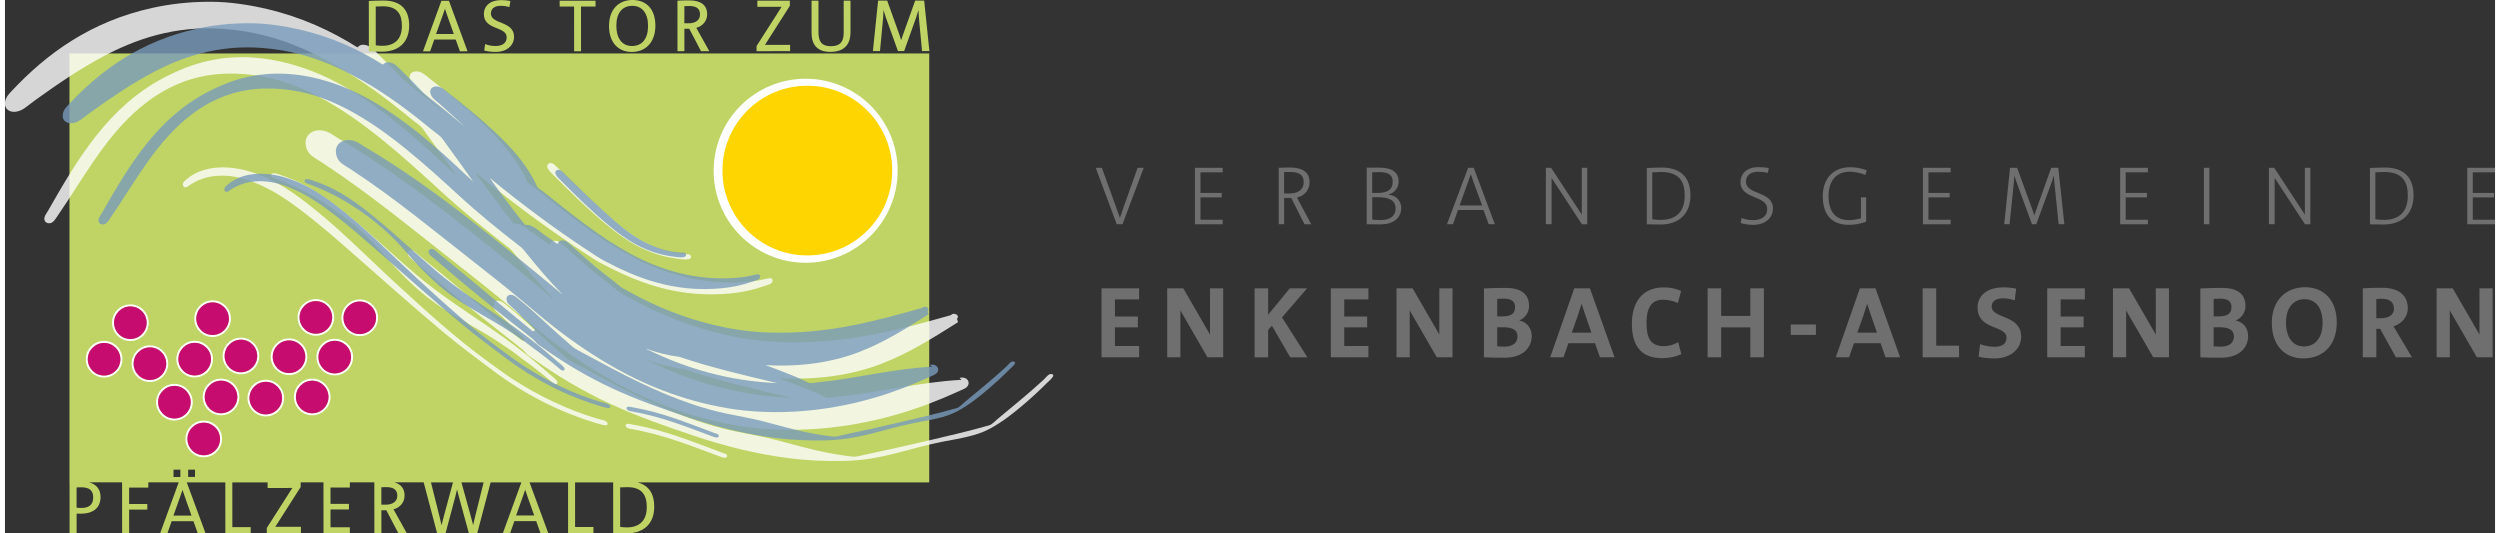 <?xml version="1.0" encoding="utf-8" standalone="no"?><!-- Generator: Adobe Illustrator 23.0.2, SVG Export Plug-In . SVG Version: 6.00 Build 0)  --><svg xmlns="http://www.w3.org/2000/svg" xmlns:xlink="http://www.w3.org/1999/xlink" height="32" style="enable-background:new 0 0 926.87 198.52;" version="1.1" viewBox="0 0 926.87 198.52" width="150" x="0px" xml:space="preserve" y="0px">
<rect x="0" y="0" width="926.87" height="198.52" fill="#333333" stroke="none"/>
<style type="text/css">
	.st0{fill:#706F6F;}
	.st1{fill:#BFD464;}
	.st2{fill:#FFFFFF;}
	.st3{fill:#FFD500;}
	.st4{fill:#C70C6F;enable-background:new    ;}
	.st5{opacity:0.8;}
	.st6{fill-rule:evenodd;clip-rule:evenodd;fill:#FFFFFF;}
	.st7{fill-rule:evenodd;clip-rule:evenodd;fill:#789BBB;}
</style>
<g id="Ebene_1">
	<g>
		<path class="st0" d="M415.99,83.46h-2.16L406,62.46h2.3l5.2,14.39l1.49,4.22h0.03l1.49-4.32l5.1-14.29h2.26L415.99,83.46z"/>
		<path class="st0" d="M442.94,83.46V62.46h10.33v1.69H445v7.67h7.9v1.66H445v8.31h8.27v1.69H442.94z"/>
		<path class="st0" d="M483.71,83.46l-4.93-9.79h-2.63v9.79h-2.03V62.46c1.32-0.1,2.47-0.1,4.36-0.1c4.73,0,7.13,1.92,7.13,5.47    c0,2.7-1.76,5.03-4.69,5.71l5.3,9.93H483.71z M478.3,64.01c-0.84,0-1.52,0.03-2.16,0.03v7.97h2.09c3.24,0,5.2-1.55,5.2-4.19    C483.44,65.02,481.65,64.01,478.3,64.01z"/>
		<path class="st0" d="M511.8,83.53c-1.18,0-2.74-0.07-4.93-0.07V62.42c1.22-0.03,2.84-0.03,4.53-0.03c5.3,0,7.36,1.99,7.36,5.23    c0,1.89-1.05,3.95-3.75,4.8v0.07c3.14,0.2,4.73,2.67,4.73,4.9C519.73,79.51,518.55,83.53,511.8,83.53z M511.59,64.05    c-0.81,0-1.96,0.03-2.67,0.07v7.7h2.06c3.92,0,5.57-1.49,5.57-4.12C516.56,65.63,515.61,64.05,511.59,64.05z M510.92,73.4h-1.99    v8.27c0.51,0.17,1.69,0.24,3.17,0.24c3.88,0,5.54-1.92,5.54-4.22C517.64,74.52,515.21,73.4,510.92,73.4z"/>
		<path class="st0" d="M552.28,83.46l-1.93-5.3h-9.49l-1.86,5.3h-2.26l7.9-21.01h2.06l7.87,21.01H552.28z M546.54,67.49l-0.91-2.7    l-0.94,2.7l-3.24,8.98h8.38L546.54,67.49z"/>
		<path class="st0" d="M586.97,83.46l-11.28-17.22v17.22h-2.13V62.46h1.96l11.41,17.43V62.46h2.03v21.01H586.97z"/>
		<path class="st0" d="M616.24,83.57c-2.06,0-3.41-0.03-5.1-0.07V62.53c1.62-0.07,3.95-0.17,5.5-0.17c7.36,0,10.74,3.92,10.74,10.37    C627.39,79.85,622.83,83.57,616.24,83.57z M616.38,64.01c-0.81,0-2.33,0.1-3.21,0.14v17.46c0.91,0.17,2.26,0.24,3.17,0.24    c5.5,0,8.91-2.84,8.91-8.98C625.26,67.69,623.37,64.01,616.38,64.01z"/>
		<path class="st0" d="M650.72,83.7c-1.76,0-3.38-0.31-4.66-0.68l0.37-1.89c1.35,0.61,2.84,0.81,4.32,0.81c2.74,0,5.2-1.15,5.2-4.12    c0-5.27-9.93-3.45-9.93-10c0-3.21,2.36-5.61,6.69-5.61c1.45,0,2.74,0.14,3.85,0.34l-0.37,1.79c-0.91-0.24-2.26-0.41-3.44-0.41    c-3.14,0-4.69,1.38-4.69,3.68c0,5.13,10.03,3.34,10.03,10C658.09,81.17,655.15,83.7,650.72,83.7z"/>
		<path class="st0" d="M692.77,82.55c-2.2,0.78-4.49,1.15-6.38,1.15c-6.82,0-9.76-4.25-9.76-10.71c0-6.04,3.48-10.74,10.2-10.74    c2.23,0,3.95,0.34,6.18,1.15l-0.54,1.69c-1.72-0.64-3.88-1.18-5.81-1.18c-4.56,0-7.87,2.87-7.87,9.12c0,5.67,2.53,8.91,7.67,8.91    c1.45,0,2.97-0.3,4.39-0.71v-7.77h1.93V82.55z"/>
		<path class="st0" d="M713.91,83.46V62.46h10.33v1.69h-8.27v7.67h7.9v1.66h-7.9v8.31h8.27v1.69H713.91z"/>
		<path class="st0" d="M764.43,83.46l-1.62-15.84l-0.13-2.23h-0.03l-0.74,2.26l-5.81,15.81h-1.59l-5.81-15.81l-0.74-2.26h-0.03    l-0.14,2.26l-1.62,15.81h-1.99l2.16-21.01h2.63l5.77,15.81l0.61,1.82h0.07l0.61-1.82l5.64-15.81h2.63l2.26,21.01H764.43z"/>
		<path class="st0" d="M787.33,83.46V62.46h10.33v1.69h-8.27v7.67h7.9v1.66h-7.9v8.31h8.27v1.69H787.33z"/>
		<path class="st0" d="M818.5,83.46V62.46h2.03v21.01H818.5z"/>
		<path class="st0" d="M856.12,83.46l-11.28-17.22v17.22h-2.13V62.46h1.96l11.42,17.43V62.46h2.03v21.01H856.12z"/>
		<path class="st0" d="M885.4,83.57c-2.06,0-3.41-0.03-5.1-0.07V62.53c1.62-0.07,3.95-0.17,5.5-0.17c7.36,0,10.74,3.92,10.74,10.37    C896.54,79.85,891.98,83.57,885.4,83.57z M885.53,64.01c-0.81,0-2.33,0.1-3.21,0.14v17.46c0.91,0.17,2.26,0.24,3.17,0.24    c5.5,0,8.91-2.84,8.91-8.98C894.41,67.69,892.52,64.01,885.53,64.01z"/>
		<path class="st0" d="M916.53,83.46V62.46h10.33v1.69h-8.27v7.67h7.9v1.66h-7.9v8.31h8.27v1.69H916.53z"/>
		<path class="st0" d="M408.17,132.99v-25.67h13.99v4.13h-9v6.36h8.54v4.04h-8.54v6.93h9v4.21H408.17z"/>
		<path class="st0" d="M447.6,132.99l-10.07-17.42v17.42h-4.91v-25.67h5.98l9.95,17.21v-17.21h4.91v25.67H447.6z"/>
		<path class="st0" d="M478.4,132.99l-6.81-11.76l-1.4,1.57v10.2h-5.04v-25.67h5.04v9.82l8.05-9.82h6.44l-9.33,10.81l9.45,14.86    H478.4z"/>
		<path class="st0" d="M493.52,132.99v-25.67h13.99v4.13h-9v6.36h8.54v4.04h-8.54v6.93h9v4.21H493.52z"/>
		<path class="st0" d="M532.96,132.99l-10.07-17.42v17.42h-4.91v-25.67h5.98l9.95,17.21v-17.21h4.91v25.67H532.96z"/>
		<path class="st0" d="M558.02,133.16c-1.57,0-5.2-0.04-7.51-0.16v-25.63c2.19-0.12,5.12-0.21,8.09-0.21c5.7,0,8.71,2.27,8.71,6.73    c0,2.47-1.49,4.46-3.55,5.36v0.08c3.01,0.62,4.54,3.14,4.54,5.74C568.3,128.78,565.74,133.16,558.02,133.16z M557.94,111.16    c-1.03,0-1.61,0.04-2.48,0.08v6.52h2.02c3.38,0,4.62-1.2,4.62-3.51C562.1,112.4,560.99,111.16,557.94,111.16z M557.61,121.81    h-2.15v7.1c0.62,0.04,1.57,0.12,2.68,0.12c3.26,0,4.87-1.53,4.87-3.88C563.01,122.68,560.87,121.81,557.61,121.81z"/>
		<path class="st0" d="M593.68,132.99l-1.82-5.24h-9.91l-1.82,5.24h-4.95l8.96-25.67h5.82l9.16,25.67H593.68z M588.2,117.1    l-1.32-3.96h-0.04l-1.32,4.13l-2.31,6.56h7.31L588.2,117.1z"/>
		<path class="st0" d="M616.85,133.32c-8.21,0-11.27-5.04-11.27-12.84c0-7.64,3.63-13.5,11.85-13.5c2.27,0,4.5,0.41,6.48,1.32    l-1.2,4.46c-1.82-0.78-3.72-1.2-5.53-1.2c-4.71,0-6.15,3.63-6.15,8.59c0,5.57,1.4,8.71,6.56,8.71c1.53,0,3.34-0.41,5.24-1.49    l1.16,4.46C621.84,132.83,619.45,133.32,616.85,133.32z"/>
		<path class="st0" d="M649.67,132.99v-11.14h-10.86v11.14h-5.04v-25.67h5.04v10.28h10.86v-10.28h5.04v25.67H649.67z"/>
		<path class="st0" d="M664.71,124.66v-3.88h9.37v3.88H664.71z"/>
		<path class="st0" d="M699.98,132.99l-1.82-5.24h-9.91l-1.82,5.24h-4.95l8.96-25.67h5.82l9.16,25.67H699.98z M694.49,117.1    l-1.32-3.96h-0.04l-1.32,4.13l-2.31,6.56h7.31L694.49,117.1z"/>
		<path class="st0" d="M713.82,132.99v-25.67h5.04v21.34h8.5v4.33H713.82z"/>
		<path class="st0" d="M740.7,133.41c-2.43,0-4.38-0.21-6.07-0.66l0.58-4.66c1.61,0.62,3.47,0.99,5.53,0.99    c2.31,0,4.29-0.95,4.29-3.34c0-4.87-10.77-2.64-10.77-11.35c0-4.29,3.47-7.43,9.66-7.43c1.41,0,3.26,0.17,4.71,0.49l-0.54,4.33    c-1.4-0.45-2.85-0.74-4.38-0.74c-2.89,0-4.21,1.28-4.21,3.1c0,4.58,10.98,2.89,10.98,11.23    C750.48,129.9,746.48,133.41,740.7,133.41z"/>
		<path class="st0" d="M760.19,132.99v-25.67h13.99v4.13h-9v6.36h8.55v4.04h-8.55v6.93h9v4.21H760.19z"/>
		<path class="st0" d="M799.63,132.99l-10.07-17.42v17.42h-4.91v-25.67h5.99l9.95,17.21v-17.21h4.91v25.67H799.63z"/>
		<path class="st0" d="M824.69,133.16c-1.57,0-5.2-0.04-7.51-0.16v-25.63c2.19-0.12,5.12-0.21,8.09-0.21c5.69,0,8.71,2.27,8.71,6.73    c0,2.47-1.49,4.46-3.55,5.36v0.08c3.01,0.62,4.54,3.14,4.54,5.74C834.97,128.78,832.41,133.16,824.69,133.16z M824.61,111.16    c-1.03,0-1.61,0.04-2.48,0.08v6.52h2.02c3.38,0,4.62-1.2,4.62-3.51C828.78,112.4,827.66,111.16,824.61,111.16z M824.28,121.81    h-2.15v7.1c0.62,0.04,1.57,0.12,2.68,0.12c3.26,0,4.87-1.53,4.87-3.88C829.68,122.68,827.54,121.81,824.28,121.81z"/>
		<path class="st0" d="M855.58,133.41c-7.06,0-11.8-4.87-11.8-13.25c0-8.54,5.45-13.25,12.34-13.25c7.22,0,11.84,5.03,11.84,13.08    C867.96,128.74,862.63,133.41,855.58,133.41z M855.95,111.37c-4.04,0-6.89,3.1-6.89,8.63c0,5.57,2.48,8.96,6.73,8.96    c3.92,0,6.89-3.01,6.89-8.79C862.68,114.75,860.24,111.37,855.95,111.37z"/>
		<path class="st0" d="M889.98,132.99l-5.9-10.61h-1.4v10.61h-5.04v-25.67c2.02-0.12,4.5-0.21,7.1-0.21c6.03,0,9.66,2.56,9.66,7.72    c0,3.05-2.23,5.69-5.32,6.64l6.85,11.52H889.98z M884.49,111.2c-0.62,0-1.32,0.04-1.82,0.12v7.14h1.53c3.43,0,5.04-1.49,5.04-3.55    C889.23,112.44,887.71,111.2,884.49,111.2z"/>
		<path class="st0" d="M920.11,132.99l-10.07-17.42v17.42h-4.91v-25.67h5.99l9.95,17.21v-17.21h4.91v25.67H920.11z"/>
	</g>
	<g id="Ebene_3">
		<path class="st1" d="M28.38,191.2c3.97,0,7.2-1.79,7.2-6.22c0-2.95-1.66-4.76-4.26-5.44H43.6l0.01,18.94h2.62l-0.01-8.8l6.77,0    l0-2.09l-6.77,0l0-6.09l7.14,0l0-1.96h11.31l-6.9,18.93h2.71l1.56-4.46l8.12,0l1.6,4.46l2.89,0l-6.98-18.92h14.35l0.01,18.92    l9.44,0v-2.25l-6.83,0l-0.01-16.67h13.13v2.09l9.2-0.01l-9.5,14.89v1.94l12.71-0.01l0-2.37l-9.54,0l9.44-14.8l0-1.74h8.49    l0.01,18.9l9.81,0v-2.18l-7.2,0l0-6.62l6.86,0v-2.09l-6.86,0l0-6.09l7.2,0l0-1.92h9.11l0.01,18.9l2.62,0l-0.01-8.52h1.85    l4.46,8.52h3.14l-4.93-8.86c2.53-0.65,4.12-2.71,4.12-5.11c0-2.58-1.31-4.24-3.78-4.93h10.89l4.99,18.89l3.17,0l3.56-13.38    l0.68-2.8h0.03l0.71,2.77l3.67,13.41h3.14l4.97-18.88h11.44l-6.88,18.88l2.71,0l1.57-4.46l8.12,0l1.6,4.46l2.89,0l-6.96-18.87    h14.33l0.01,18.86l9.44,0v-2.25l-6.83,0l-0.01-16.62h14.18l0.01,18.86c1.38,0.06,3.04,0.12,5.04,0.12    c6.06,0,10.24-3.39,10.24-9.91c0-4.75-1.96-7.98-6.24-9.07h108.6V19.89H24.01v159.66h0.03l0.01,18.95h2.62l0-7.32    C27.15,191.2,27.7,191.2,28.38,191.2z M66.98,185l2.46,6.92l-6.73,0l2.46-6.89l0.92-2.68L66.98,185z M146.04,184.5    c0,2.06-1.57,3.35-4.34,3.36h-1.6v-6.49c0.49-0.03,1.07-0.06,1.72-0.06C144.59,181.31,146.04,182.23,146.04,184.5z M194.54,184.94    l2.46,6.92l-6.74,0l2.46-6.89l0.92-2.68L194.54,184.94z M238.9,188.77c0,5.17-2.92,7.54-7.38,7.54c-0.77,0-1.82-0.06-2.52-0.19    l-0.01-14.7c0.71-0.03,1.88-0.09,2.65-0.09C237.2,181.33,238.9,184.31,238.9,188.77z M178.17,179.55l-3.25,13.07l-0.64,2.8h-0.03    l-0.77-2.95l-3.57-12.91H178.17z M166.76,179.55l-3.47,12.89l-0.77,3.01h-0.03l-0.68-2.95l-3.24-12.95H166.76z M70.74,177.53    l-2.55,0v-2.71l2.55,0V177.53z M62.74,174.83l2.55,0v2.71l-2.55,0V174.83z M26.66,188.96l0-7.54c0.52-0.03,1.11-0.03,1.82-0.03    c2.64,0,4.37,0.98,4.37,3.72c0,2.71-1.51,3.97-4.46,3.97C27.67,189.08,27.12,189.05,26.66,188.96z"/>
		<g>
			<path class="st2" d="M298.03,97.81c-18.91,0-34.24-15.34-34.24-34.25c0-18.91,15.33-34.25,34.24-34.25     c18.92,0,34.25,15.33,34.25,34.25C332.28,82.47,316.95,97.81,298.03,97.81z"/>
			<path class="st3" d="M298.66,95.08c-17.45,0-31.59-14.15-31.59-31.59c0-17.45,14.14-31.59,31.59-31.59     c17.46,0,31.59,14.15,31.59,31.59C330.25,80.93,316.12,95.08,298.66,95.08z"/>
		</g>
		<g>
			<g>
				<path class="st2" d="M132.07,111.47c-3.76,0-6.82,3.06-6.82,6.82c0,3.76,3.06,6.82,6.82,6.82c3.76,0,6.82-3.06,6.82-6.82      C138.89,114.53,135.83,111.47,132.07,111.47z M132.07,112.22c3.35,0,6.07,2.72,6.07,6.07c0,3.35-2.72,6.07-6.07,6.07      c-3.35,0-6.07-2.72-6.07-6.07C125.99,114.95,128.72,112.22,132.07,112.22z"/>
			</g>
			<g>
				<path class="st2" d="M122.76,126.1c-3.76,0-6.82,3.06-6.82,6.82c0,3.76,3.06,6.82,6.82,6.82c3.76,0,6.82-3.06,6.82-6.82      C129.58,129.16,126.52,126.1,122.76,126.1z M122.76,126.85c3.35,0,6.07,2.72,6.07,6.07c0,3.34-2.72,6.07-6.07,6.07      c-3.35,0-6.07-2.72-6.07-6.07C116.69,129.58,119.41,126.85,122.76,126.85z"/>
			</g>
			<g>
				<path class="st2" d="M115.73,111.33c-3.76,0-6.82,3.06-6.82,6.82c0,3.76,3.06,6.82,6.82,6.82c3.76,0,6.82-3.06,6.82-6.82      C122.56,114.39,119.49,111.33,115.73,111.33z M115.73,112.08c3.35,0,6.07,2.72,6.07,6.07c0,3.35-2.72,6.07-6.07,6.07      c-3.35,0-6.07-2.72-6.07-6.07C109.66,114.81,112.39,112.08,115.73,112.08z"/>
			</g>
			<g>
				<path class="st2" d="M105.73,125.97c-3.76,0-6.82,3.06-6.82,6.82c0,3.76,3.06,6.82,6.82,6.82c3.76,0,6.82-3.06,6.82-6.82      C112.55,129.03,109.49,125.97,105.73,125.97z M105.73,126.72c3.35,0,6.07,2.72,6.07,6.07c0,3.35-2.72,6.07-6.07,6.07      c-3.35,0-6.07-2.72-6.07-6.07C99.66,129.44,102.38,126.72,105.73,126.72z"/>
			</g>
			<g>
				<path class="st2" d="M114.37,140.94c-3.76,0-6.82,3.06-6.82,6.82c0,3.76,3.06,6.82,6.82,6.82c3.76,0,6.82-3.06,6.82-6.82      C121.19,144.01,118.13,140.94,114.37,140.94z M114.37,141.7c3.35,0,6.07,2.72,6.07,6.07c0,3.35-2.72,6.07-6.07,6.07      c-3.35,0-6.07-2.72-6.07-6.07C108.3,144.42,111.02,141.7,114.37,141.7z"/>
			</g>
			<g>
				<path class="st2" d="M87.83,125.68c-3.76,0-6.82,3.06-6.82,6.82c0,3.76,3.06,6.82,6.82,6.82c3.76,0,6.82-3.06,6.82-6.82      C94.65,128.74,91.59,125.68,87.83,125.68z M87.83,126.43c3.35,0,6.07,2.72,6.07,6.07c0,3.35-2.72,6.07-6.07,6.07      c-3.35,0-6.07-2.72-6.07-6.07C81.76,129.16,84.48,126.43,87.83,126.43z"/>
			</g>
			<g>
				<path class="st2" d="M97.09,141.36c-3.76,0-6.82,3.06-6.82,6.82c0,3.76,3.06,6.82,6.82,6.82c3.76,0,6.82-3.06,6.82-6.82      C103.91,144.42,100.85,141.36,97.09,141.36z M97.09,142.11c3.35,0,6.07,2.72,6.07,6.07c0,3.35-2.72,6.07-6.07,6.07      c-3.35,0-6.07-2.72-6.07-6.07C91.02,144.84,93.74,142.11,97.09,142.11z"/>
			</g>
			<g>
				<path class="st2" d="M80.43,140.94c-3.76,0-6.82,3.06-6.82,6.82c0,3.76,3.06,6.82,6.82,6.82c3.76,0,6.82-3.06,6.82-6.82      C87.26,144,84.19,140.94,80.43,140.94z M80.43,141.69c3.35,0,6.07,2.72,6.07,6.07c0,3.35-2.72,6.07-6.07,6.07      c-3.35,0-6.07-2.72-6.07-6.07C74.36,144.41,77.09,141.69,80.43,141.69z"/>
			</g>
			<g>
				<path class="st2" d="M70.62,126.86c-3.76,0-6.82,3.06-6.82,6.82c0,3.76,3.06,6.82,6.82,6.82c3.76,0,6.82-3.06,6.82-6.82      C77.44,129.92,74.38,126.86,70.62,126.86z M70.62,127.61c3.35,0,6.07,2.72,6.07,6.07c0,3.35-2.72,6.07-6.07,6.07      c-3.35,0-6.07-2.72-6.07-6.07C64.54,130.34,67.27,127.61,70.62,127.61z"/>
			</g>
			<g>
				<path class="st2" d="M63.08,142.89c-3.76,0-6.82,3.06-6.82,6.82c0,3.76,3.06,6.82,6.82,6.82c3.76,0,6.82-3.06,6.82-6.82      C69.9,145.95,66.84,142.89,63.08,142.89z M63.08,143.64c3.35,0,6.07,2.72,6.07,6.07c0,3.34-2.72,6.07-6.07,6.07      c-3.35,0-6.07-2.72-6.07-6.07C57.01,146.36,59.73,143.64,63.08,143.64z"/>
			</g>
			<g>
				<path class="st2" d="M53.96,128.55c-3.76,0-6.82,3.06-6.82,6.82c0,3.76,3.06,6.82,6.82,6.82c3.76,0,6.82-3.06,6.82-6.82      C60.78,131.61,57.72,128.55,53.96,128.55z M53.96,129.3c3.35,0,6.07,2.72,6.07,6.07c0,3.35-2.72,6.07-6.07,6.07      c-3.35,0-6.07-2.72-6.07-6.07C47.89,132.03,50.61,129.3,53.96,129.3z"/>
			</g>
			<g>
				<path class="st2" d="M73.99,156.57c-3.76,0-6.82,3.06-6.82,6.82c0,3.76,3.06,6.82,6.82,6.82c3.76,0,6.82-3.06,6.82-6.82      C80.82,159.63,77.76,156.57,73.99,156.57z M73.99,157.32c3.35,0,6.07,2.72,6.07,6.07c0,3.35-2.72,6.07-6.07,6.07      c-3.35,0-6.07-2.72-6.07-6.07C67.92,160.04,70.65,157.32,73.99,157.32z"/>
			</g>
			<g>
				<path class="st2" d="M46.68,113.3c-3.76,0-6.82,3.06-6.82,6.82c0,3.76,3.06,6.82,6.82,6.82c3.76,0,6.82-3.06,6.82-6.82      C53.5,116.36,50.44,113.3,46.68,113.3z M46.68,114.05c3.35,0,6.07,2.72,6.07,6.07c0,3.35-2.72,6.07-6.07,6.07      c-3.35,0-6.07-2.72-6.07-6.07C40.61,116.78,43.33,114.05,46.68,114.05z"/>
			</g>
			<g>
				<path class="st2" d="M36.9,126.89c-3.76,0-6.82,3.06-6.82,6.82c0,3.76,3.06,6.82,6.82,6.82c3.76,0,6.82-3.06,6.82-6.82      C43.73,129.95,40.67,126.89,36.9,126.89z M36.9,127.65c3.35,0,6.07,2.72,6.07,6.07c0,3.35-2.72,6.07-6.07,6.07      c-3.35,0-6.07-2.72-6.07-6.07C30.83,130.37,33.56,127.65,36.9,127.65z"/>
			</g>
			<g>
				<path class="st2" d="M77.29,111.8c-3.76,0-6.82,3.06-6.82,6.82c0,3.76,3.06,6.82,6.82,6.82c3.76,0,6.82-3.06,6.82-6.82      C84.12,114.86,81.06,111.8,77.29,111.8z M77.29,112.55c3.35,0,6.07,2.72,6.07,6.07c0,3.35-2.72,6.07-6.07,6.07      c-3.35,0-6.07-2.72-6.07-6.07C71.22,115.28,73.95,112.55,77.29,112.55z"/>
				<path class="st4" d="M138.14,118.29c0-3.35-2.72-6.07-6.07-6.07c-3.35,0-6.07,2.72-6.07,6.07c0,3.35,2.72,6.07,6.07,6.07      C135.41,124.36,138.14,121.64,138.14,118.29z"/>
				<path class="st4" d="M128.83,132.93c0-3.35-2.72-6.07-6.07-6.07c-3.35,0-6.07,2.72-6.07,6.07c0,3.34,2.72,6.07,6.07,6.07      C126.11,138.99,128.83,136.27,128.83,132.93z"/>
				<path class="st4" d="M121.8,118.15c0-3.35-2.72-6.07-6.07-6.07c-3.35,0-6.07,2.72-6.07,6.07c0,3.35,2.72,6.07,6.07,6.07      C119.08,124.22,121.8,121.5,121.8,118.15z"/>
				<path class="st4" d="M111.8,132.79c0-3.35-2.72-6.07-6.07-6.07c-3.35,0-6.07,2.72-6.07,6.07c0,3.35,2.72,6.07,6.07,6.07      C109.07,138.86,111.8,136.14,111.8,132.79z"/>
				<path class="st4" d="M120.44,147.77c0-3.35-2.72-6.07-6.07-6.07c-3.35,0-6.07,2.72-6.07,6.07c0,3.35,2.72,6.07,6.07,6.07      C117.72,153.83,120.44,151.11,120.44,147.77z"/>
				<path class="st4" d="M93.9,132.5c0-3.35-2.72-6.07-6.07-6.07c-3.35,0-6.07,2.72-6.07,6.07c0,3.35,2.72,6.07,6.07,6.07      C91.18,138.57,93.9,135.85,93.9,132.5z"/>
				<path class="st4" d="M103.16,148.18c0-3.35-2.72-6.07-6.07-6.07c-3.35,0-6.07,2.72-6.07,6.07c0,3.35,2.72,6.07,6.07,6.07      C100.43,154.25,103.16,151.53,103.16,148.18z"/>
				<path class="st4" d="M86.5,147.76c0-3.35-2.72-6.07-6.07-6.07c-3.35,0-6.07,2.72-6.07,6.07c0,3.35,2.72,6.07,6.07,6.07      C83.78,153.83,86.5,151.11,86.5,147.76z"/>
				<path class="st4" d="M76.69,133.68c0-3.35-2.72-6.07-6.07-6.07c-3.35,0-6.07,2.72-6.07,6.07c0,3.35,2.72,6.07,6.07,6.07      C73.96,139.75,76.69,137.03,76.69,133.68z"/>
				<path class="st4" d="M69.15,149.71c0-3.35-2.72-6.07-6.07-6.07c-3.35,0-6.07,2.72-6.07,6.07c0,3.34,2.72,6.07,6.07,6.07      C66.42,155.78,69.15,153.06,69.15,149.71z"/>
				<path class="st4" d="M60.03,135.37c0-3.35-2.72-6.07-6.07-6.07c-3.35,0-6.07,2.72-6.07,6.07c0,3.35,2.72,6.07,6.07,6.07      C57.31,141.44,60.03,138.72,60.03,135.37z"/>
				<path class="st4" d="M80.06,163.39c0-3.35-2.72-6.07-6.07-6.07c-3.35,0-6.07,2.72-6.07,6.07c0,3.35,2.72,6.07,6.07,6.07      C77.34,169.46,80.06,166.74,80.06,163.39z"/>
				<path class="st4" d="M52.75,120.12c0-3.35-2.72-6.07-6.07-6.07c-3.35,0-6.07,2.72-6.07,6.07c0,3.35,2.72,6.07,6.07,6.07      C50.02,126.19,52.75,123.47,52.75,120.12z"/>
				<path class="st4" d="M42.97,133.72c0-3.35-2.72-6.07-6.07-6.07c-3.35,0-6.07,2.72-6.07,6.07c0,3.35,2.72,6.07,6.07,6.07      C40.25,139.78,42.97,137.06,42.97,133.72z"/>
				<path class="st4" d="M83.36,118.62c0-3.35-2.72-6.07-6.07-6.07c-3.35,0-6.07,2.72-6.07,6.07c0,3.35,2.72,6.07,6.07,6.07      C80.64,124.69,83.36,121.97,83.36,118.62z"/>
			</g>
		</g>
		<g class="st5">
			<path class="st6" d="M390.08,139.47c0.08,0.05,0.13,0.12,0.13,0.26c0.02,0.8-1.79,2.25-2.51,2.97c-2.71,2.71-5.61,5.38-8.52,7.86     c-3.99,3.4-8.14,6.66-12.75,9.11c-4.86,2.59-10.81,3.49-17.17,4.69c-12.4,2.34-22.3,6.84-36.52,7.2     c-7.05,0.18-14.13-0.16-20.74-0.99c-12.76-1.6-24.76-4.75-35.4-8.32c-10.9-3.66-21.48-7.35-31.63-12.08     c-9.92-4.63-19.01-10.02-27.6-16.12c-1.06-0.75-2.25-1.39-3.17-2.31c-0.5-0.5-0.82-1.03-1.32-1.45     c-2.39-2.02-5.07-4.04-7.59-6.01c-11.23-8.75-22.15-17.78-33.02-27.14c-0.96-0.83-2.53-1.83-2.38-3.04     c0.05-0.38,0.43-0.89,0.86-0.99c1.27-0.28,2.37,1.13,3.1,1.72c11.63,9.29,22.57,18.77,34.14,28.27c0.99,0.81,2.66,2.17,3.96,3.24     c0.23,0.19,0.51,0.48,0.66,0.53c0.27,0.09,0.49-0.09,0.66-0.26c0.23-0.24,0.39-0.23-0.07-0.73c-1.49-1.62-3.5-3.37-5.02-4.89     c-0.97-0.97-1.96-1.96-2.84-2.84c-0.98-0.98-2.13-1.76-2.9-2.71c-0.82-1-0.94-3.02,0.53-3.43c1.72-0.48,3.24,1.25,4.09,1.91     c5.77,4.5,10.78,9.6,16.18,14.33c1.04,0.91,2.14,1.88,3.24,2.84c1.08,0.95,2.2,2.06,3.3,2.77c1.78,1.16,3.85,2.1,5.81,3.17     c13.4,7.31,27.11,14.59,42.66,19.81c4.36,1.46,9.31,2.86,14.07,3.83c4.89,1,9.78,1.82,14.73,3.1c8,2.08,16.22,4.58,25.43,5.81     c1.36,0.18,2.83,0.45,4.03,0.4c0.98-0.05,2.12-0.43,3.24-0.66c7.42-1.54,14.8-3.19,22.06-4.89c8.55-2,16.89-3.91,24.63-6.14     c0.91-0.26,2.37-1.78,3.17-2.44c5.86-4.89,11.35-9.3,17.04-14.53C387.48,140.54,388.78,138.48,390.08,139.47z"/>
			<path class="st6" d="M231.05,158.09c0.69-0.66,1.72-0.2,2.51-0.07c12.19,2.09,22.45,6.45,33.09,10.37     c0.85,0.31,2.23,0.54,2.18,1.32c-0.07,1.08-1.61,0.61-2.18,0.4c-10.92-4-21.1-8.28-33.95-10.5     C231.87,159.46,230.92,159.09,231.05,158.09z"/>
			<path class="st6" d="M255.35,95.35c0.45,1.88-3.62,1.12-5.15,0.92c-11.42-1.47-19.49-7-26.42-12.75     c-7.38-6.12-13.44-12.18-20.21-18.95c-0.71-0.71-2.66-2.64-1.25-3.63c1.2-0.85,2.35,0.44,3.5,1.58c0.96,0.96,1.95,1.89,2.77,2.71     c5.28,5.28,11.37,11,16.97,15.92c5.98,5.24,11.78,9.72,20.61,12.28c1.68,0.49,4.36,1.05,7,1.19     C253.96,94.66,255.15,94.49,255.35,95.35z"/>
			<path class="st6" d="M224.31,157.56c0.28,1.29-1.93,0.59-2.84,0.33c-15.39-4.43-28.62-11.54-39.89-20.01     c-6.19-4.65-12.26-9.12-18.03-13.94c-11.54-9.61-22.89-19.79-34.21-29.72c-5.7-5-11.4-9.98-17.37-14.6     c-6.04-4.68-12.2-9.09-19.95-12.02c-3.9-1.47-8.51-2.6-13.61-2.11c-3.51,0.34-6.43,1.44-8.98,2.97c-0.9,0.54-2.38,2.08-3.04,0.79     c-0.58-1.13,0.42-1.84,1.19-2.51c3.52-3.06,8.84-4.85,15.72-4.36c2.52,0.18,4.89,0.65,6.87,1.19     c8.32,2.27,15.09,6.67,21.13,11.23c12.21,9.22,22.87,20.27,34.08,30.58c11.37,10.45,22.67,20.76,35,29.65     c3.15,2.27,6.22,4.6,9.51,6.67c8.96,5.65,19.1,10.69,30.38,14.07C221.36,156.1,224.06,156.4,224.31,157.56z"/>
			<path class="st6" d="M205.49,142.83c-0.84,0.42-1.48-0.23-1.98-0.66c-3.56-3.08-7.39-6.03-11.29-8.85     c-1.12-0.81-2.17-1.73-3.3-2.51c-3.36-2.33-6.82-4.65-10.44-6.8c-4.88-2.91-9.77-5.66-14.46-8.59     c-9.5-5.92-16.88-13.58-24.11-21.93c-3.58-4.13-7.64-8.01-11.76-11.29c-7.86-6.27-16.83-11.85-27.48-15.72     c-0.63-0.23-1.65-0.49-1.58-1.25c0.13-1.58,3.24-0.15,4.1,0.13c9.98,3.26,17.93,9.31,25.16,15.26     c8.45,6.95,16.47,14.58,24.63,21.53c8.18,6.97,17.86,13.26,26.81,19.35c7.92,5.38,15.57,11.26,22.79,17.63     c0.9,0.79,2.55,1.98,2.97,2.84C205.66,142.18,205.68,142.54,205.49,142.83z"/>
			<path class="st6" d="M306.8,159.21c18.59-2,34.15-7.13,48.28-13.6c0.97-0.45,2.11-0.86,2.77-1.39c1.86-1.49,0.49-4.27-2.44-3.57     c-0.14,0.27,0.72,0.46,0.59,0.73c-16.46,0.91-30.64,4.85-46.76,6.41c-1.16,0.11-2.39,0.41-3.3,0.27c-0.62-0.1-1.4-0.66-2.11-0.99     c-5.16-2.36-10.55-4.35-15.85-6.34c15.04,0.84,27.82-1.31,38.3-5.35c10.59-4.08,19.57-9.87,28.46-15.45     c-0.01-0.51-0.4-0.95-0.33-1.32c1.19-1.4-1.44-2.47-2.25-1.32c-18.91,5.3-38.49,10.86-62.74,10.1     c-7.64-0.24-14.87-1.3-21.53-2.84c-13.13-3.02-24.74-7.77-35.13-13.54c-1.3-0.72-2.73-1.34-3.9-2.18     c-1.16-0.84-2.21-1.81-3.37-2.71c-2.28-1.78-4.57-3.5-6.8-5.35c-3.32-2.74-6.48-5.66-9.71-8.52c-1.02-0.9-2.37-2.39-3.57-2.58     c-1.66-0.26-2.26,0.47-2.71,1.45c-1.65-1.28-3.48-2.46-5.35-3.76c-1.77-1.23-3.45-2.9-5.42-3.7c-0.72-0.29-1.62-0.56-2.51-0.4     c-5.02-6.21-9.94-12.87-14.53-19.28c12.91,10.61,26.34,20.64,40.55,29.98c2.02,1.33,4.16,2.81,6.21,3.9     c12.75,6.76,28.12,13.32,48.48,11.36c4.54-0.44,8.7-1.4,12.42-2.71c1.22-0.43,3.13-0.79,3.17-1.92c0.04-1.23-0.84-1.17-1.85-0.92     c-1.71,0.41-3.59,0.78-5.15,0.99c-7.49,1.01-15.93,0.43-22.45-0.86c-8.72-1.73-17.11-5.08-23.84-8.78     c-12.91-7.1-24.39-16.5-35.66-25.49c-0.73-0.59-1.9-1.18-2.31-1.78c-0.32-0.47-0.53-1.18-0.79-1.72     c-0.28-0.57-0.57-1.12-0.86-1.65c-4.2-7.59-9.65-13.46-15.85-19.28c-5.93-5.56-12.53-10.92-19.09-16.05     c-0.98-0.77-2-1.67-2.97-2.11c-2.43-1.1-5.12,0.17-4.09,2.91c0.64,1.7,2.49,2.83,3.83,4.03c3.41,3.06,7.18,6.45,10.24,9.31     c-4.81-4.1-9.68-8.12-15.12-12.35c-1.3-1.01-2.44-2.07-3.57-3.3c-2.21-2.43-4.48-4.61-6.8-6.93c-1.17-1.17-2.31-2.46-3.63-3.24     c-0.74-0.44-1.84-0.88-3.04-0.66c-0.74,0.14-1.03,0.46-1.52,0.92c-9.72-6.14-20.91-11.29-33.62-14.27     c-6.39-1.5-13.72-2.71-21.2-2.71c-7.86,0-14.94,0.82-21.66,2.31C32.08,7.98,15.59,19.8,2.21,34.19c-0.9,0.97-1.97,2.11-2.18,3.83     c-0.23,1.89,0.76,3.12,2.38,3.5c1.74,0.41,3.83-0.43,5.15-1.45c1.44-1.11,2.73-2.08,3.96-2.97c8.19-5.88,16.29-11.42,25.23-16.18     C48.44,14.69,63.18,9.4,81.39,10.75c16.84,1.24,29.83,6.83,41.67,13.54c10.17,5.76,19.48,12.81,28.27,20.08     c1.3,1.07,2.79,2,3.83,3.1c0.6,0.64,1.1,1.5,1.65,2.25c3.93,5.32,7.62,10.55,11.43,15.92c-11.14-10.5-22.03-20.66-35.14-29.26     c-6.38-4.18-13.27-8.01-21.33-10.83c-7.91-2.77-17.3-4.86-27.87-4.1c-9.83,0.72-17.62,3.76-24.7,7.46     c-20.37,10.66-31.83,29.6-43.12,49.47c-0.51,0.9-1.25,1.79-1.39,2.64c-0.22,1.36,0.73,2.29,2.18,2.05     c1.09-0.18,1.83-1.42,2.58-2.51C30,65.17,38.53,48.63,53.26,37.69c7.61-5.65,17.5-10.3,30.58-10.3c13.14,0,23.44,3.63,32.56,8.39     c8.92,4.66,16.78,10.36,24.37,16.51c7.53,6.1,14.73,12.67,21.79,19.15c8.03,7.38,16.61,14.29,25.1,20.87     c0.95,0.74,1.67,1.76,2.44,2.71c4.58,5.66,9.22,11.2,14.33,16.38c0.14,0.2,0.14,0.21-0.07,0.07     c-12.31-10.21-24.31-20.08-36.72-29.72c-13.89-10.79-28.32-21.27-43.85-30.45c-1.67-0.99-3.28-2.36-5.55-2.71     c-2.64-0.41-4.74,0.54-5.75,2.25c-1.12,1.9-0.54,4.66,0.79,6.27c1.07,1.29,3.19,2.36,4.82,3.43     c18.44,12.09,34.79,25.8,51.78,39.03c6.17,4.8,12.28,9.7,18.29,14.73c5.99,5.01,11.93,10.08,18.29,14.73     c12.64,9.23,26.64,17.62,42.73,23.31c7.93,2.81,16.79,5.18,26.48,6.54C285.46,160.26,296.6,160.31,306.8,159.21z M240.36,134.71     c-0.25-0.11-1.29-0.5-1.19-0.66c4.14,1.47,8.54,2.69,13.54,3.3c12.68,4.3,26.41,7.53,40.15,10.76     C272.09,147.19,255.18,141.82,240.36,134.71z"/>
		</g>
		<g>
			<path class="st1" d="M140.41,19.23c-1.97,0-3.6-0.06-4.96-0.12l-0.01-18.76c1.45-0.06,3.66-0.15,5.41-0.15     c6.65,0,9.61,3.5,9.61,9.3C150.47,15.9,146.36,19.23,140.41,19.23z M140.61,2.34c-0.75,0-1.9,0.06-2.6,0.09l0.01,14.44     c0.7,0.12,1.72,0.18,2.48,0.18c4.38,0,7.25-2.33,7.25-7.41C147.74,5.27,146.08,2.34,140.61,2.34z"/>
			<path class="st1" d="M169.35,19.1l-1.57-4.38l-7.98,0l-1.54,4.38l-2.66,0l6.85-18.8l2.81,0l6.93,18.79L169.35,19.1z M164.66,5.86     l-0.88-2.6l-0.91,2.63l-2.41,6.77l6.62,0L164.66,5.86z"/>
			<path class="st1" d="M182.67,19.33c-1.66,0-3.11-0.21-4.29-0.54l0.36-2.39c1.21,0.51,2.54,0.73,3.96,0.72     c2.15,0,4.05-0.91,4.05-3.21c0-4.23-8.49-2.59-8.49-8.67c0-2.99,2.29-5.2,6.43-5.2c1.18,0,2.42,0.12,3.44,0.33l-0.36,2.24     c-0.91-0.27-2.05-0.45-3.14-0.45c-2.54,0-3.75,1.12-3.75,2.9c0,4.08,8.61,2.63,8.62,8.64C189.5,16.94,186.75,19.33,182.67,19.33z     "/>
			<path class="st1" d="M214.42,2.43l0.01,16.65l-2.57,0l-0.01-16.65l-5.38,0V0.28l13.36-0.01l0,2.15L214.42,2.43z"/>
			<path class="st1" d="M233.31,19.34c-5.05,0-8.46-3.53-8.46-9.67c0-6.13,3.53-9.67,8.73-9.67c5.29,0,8.52,3.56,8.52,9.51     C242.11,15.92,238.33,19.34,233.31,19.34z M233.49,2.17c-3.63,0-5.92,2.57-5.92,7.44c0,4.56,2.09,7.52,5.8,7.52     c3.78,0,6.01-2.66,6.01-7.5C239.38,4.95,237.21,2.17,233.49,2.17z"/>
			<path class="st1" d="M259.09,19.06l-4.38-8.37l-1.81,0l0,8.37l-2.57,0l-0.01-18.8c1.3-0.09,2.66-0.12,4.41-0.12     c4.32,0,6.65,1.78,6.65,5.19c0,2.36-1.57,4.38-4.05,5.02l4.84,8.7L259.09,19.06z M254.58,2.23c-0.63,0-1.21,0.03-1.69,0.06     l0,6.38l1.57,0c2.72,0,4.26-1.27,4.26-3.3C258.72,3.13,257.3,2.23,254.58,2.23z"/>
			<path class="st1" d="M279.76,19.05v-1.9l9.33-14.63l-9.03,0l0-2.27l12.09-0.01v1.93l-9.27,14.54l9.37,0l0,2.33L279.76,19.05z"/>
			<path class="st1" d="M307.28,19.31c-4.99,0-7.04-2.72-7.04-7.1l0-11.97l2.57,0L302.81,12c0,3.63,1.33,5.2,4.62,5.2     c3.32,0,4.77-1.54,4.77-4.96l-0.01-12l2.54,0l0,11.75C314.74,16.76,312.18,19.3,307.28,19.31z"/>
			<path class="st1" d="M341.36,19.02l-1.18-12.48l-0.15-2.72H340l-0.84,2.72l-4.47,12.48l-2.3,0l-4.48-12.48l-0.85-2.72h-0.03     l-0.15,2.72l-1.17,12.48l-2.63,0l1.93-18.8l3.38,0l4.57,12.78l0.6,1.87h0.06l0.63-1.87l4.56-12.78l3.35,0l1.94,18.79     L341.36,19.02z"/>
		</g>
	</g>
</g>
<g id="Wasser_x5F_Plotte">
	<g class="st5">
		<path class="st7" d="M375.88,134.76c0.07,0.04,0.12,0.11,0.12,0.24c0.02,0.73-1.63,2.05-2.28,2.7c-2.46,2.46-5.1,4.88-7.74,7.14    c-3.62,3.09-7.39,6.05-11.58,8.28c-4.42,2.35-9.82,3.17-15.6,4.26c-11.27,2.13-20.26,6.21-33.18,6.54    c-6.41,0.16-12.84-0.15-18.84-0.9c-11.59-1.46-22.5-4.32-32.16-7.56c-9.9-3.32-19.52-6.67-28.74-10.98    c-9.01-4.21-17.27-9.1-25.08-14.64c-0.96-0.68-2.05-1.27-2.88-2.1c-0.46-0.46-0.74-0.93-1.2-1.32c-2.17-1.83-4.6-3.67-6.9-5.46    c-10.2-7.95-20.12-16.15-30-24.66c-0.88-0.75-2.3-1.66-2.16-2.76c0.04-0.35,0.39-0.81,0.78-0.9c1.15-0.25,2.15,1.03,2.82,1.56    c10.57,8.43,20.5,17.06,31.02,25.68c0.9,0.74,2.42,1.97,3.6,2.94c0.21,0.17,0.46,0.43,0.6,0.48c0.25,0.08,0.45-0.08,0.6-0.24    c0.21-0.22,0.36-0.21-0.06-0.66c-1.35-1.47-3.18-3.06-4.56-4.44c-0.88-0.88-1.78-1.78-2.58-2.58c-0.89-0.89-1.93-1.6-2.64-2.46    c-0.75-0.91-0.85-2.75,0.48-3.12c1.56-0.44,2.94,1.13,3.72,1.74c5.24,4.09,9.79,8.72,14.7,13.02c0.95,0.83,1.95,1.71,2.94,2.58    c0.98,0.86,2,1.87,3,2.52c1.62,1.05,3.5,1.91,5.28,2.88c12.17,6.64,24.63,13.26,38.76,18c3.96,1.33,8.45,2.6,12.78,3.48    c4.44,0.91,8.88,1.65,13.38,2.82c7.27,1.89,14.74,4.17,23.1,5.28c1.23,0.17,2.57,0.41,3.66,0.36c0.89-0.04,1.93-0.39,2.94-0.6    c6.74-1.4,13.45-2.89,20.04-4.44c7.77-1.82,15.35-3.55,22.38-5.58c0.82-0.24,2.16-1.62,2.88-2.22c5.33-4.44,10.31-8.45,15.48-13.2    C373.52,135.74,374.7,133.86,375.88,134.76z"/>
		<path class="st7" d="M231.4,151.68c0.63-0.6,1.57-0.18,2.28-0.06c11.07,1.9,20.4,5.86,30.06,9.42c0.77,0.29,2.02,0.49,1.98,1.2    c-0.06,0.98-1.46,0.55-1.98,0.36c-9.92-3.64-19.17-7.52-30.84-9.54C232.14,152.93,231.28,152.59,231.4,151.68z"/>
		<path class="st7" d="M253.48,94.68c0.41,1.7-3.29,1.02-4.68,0.84c-10.38-1.33-17.71-6.36-24-11.58    c-6.7-5.56-12.21-11.07-18.36-17.22c-0.64-0.64-2.41-2.4-1.14-3.3c1.09-0.77,2.14,0.4,3.18,1.44c0.87,0.87,1.77,1.71,2.52,2.46    c4.8,4.8,10.33,10,15.42,14.46c5.43,4.76,10.7,8.83,18.72,11.16c1.52,0.44,3.96,0.95,6.36,1.08    C252.21,94.06,253.29,93.9,253.48,94.68z"/>
		<path class="st7" d="M225.28,151.2c0.26,1.17-1.75,0.54-2.58,0.3c-13.98-4.03-26-10.49-36.24-18.18    c-5.62-4.23-11.13-8.29-16.38-12.66c-10.48-8.73-20.8-17.98-31.08-27c-5.18-4.54-10.36-9.06-15.78-13.26    c-5.49-4.25-11.08-8.26-18.12-10.92c-3.55-1.34-7.73-2.36-12.36-1.92c-3.19,0.31-5.84,1.31-8.16,2.7    c-0.81,0.49-2.16,1.89-2.76,0.72c-0.53-1.02,0.38-1.67,1.08-2.28c3.2-2.78,8.03-4.41,14.28-3.96c2.29,0.16,4.44,0.59,6.24,1.08    c7.56,2.07,13.71,6.06,19.2,10.2c11.09,8.38,20.77,18.42,30.96,27.78c10.33,9.49,20.6,18.86,31.8,26.94    c2.86,2.06,5.65,4.17,8.64,6.06c8.14,5.13,17.35,9.71,27.6,12.78C222.6,149.87,225.05,150.15,225.28,151.2z"/>
		<path class="st7" d="M208.18,137.82c-0.76,0.38-1.34-0.21-1.8-0.6c-3.24-2.8-6.72-5.47-10.26-8.04c-1.02-0.74-1.97-1.57-3-2.28    c-3.06-2.12-6.2-4.23-9.48-6.18c-4.44-2.64-8.88-5.14-13.14-7.8c-8.63-5.38-15.34-12.34-21.9-19.92    c-3.25-3.75-6.94-7.28-10.68-10.26c-7.14-5.7-15.29-10.76-24.96-14.28c-0.58-0.21-1.5-0.44-1.44-1.14    c0.12-1.43,2.95-0.13,3.72,0.12c9.07,2.96,16.29,8.46,22.86,13.86c7.68,6.31,14.96,13.25,22.38,19.56    c7.43,6.33,16.23,12.05,24.36,17.58c7.19,4.89,14.14,10.23,20.7,16.02c0.82,0.72,2.32,1.8,2.7,2.58    C208.33,137.23,208.36,137.55,208.18,137.82z"/>
		<path class="st7" d="M300.22,152.7c16.89-1.82,31.02-6.48,43.86-12.36c0.88-0.4,1.92-0.78,2.52-1.26    c1.69-1.35,0.44-3.88-2.22-3.24c-0.12,0.25,0.66,0.42,0.54,0.66c-14.95,0.82-27.84,4.4-42.48,5.82c-1.05,0.1-2.17,0.37-3,0.24    c-0.56-0.09-1.27-0.6-1.92-0.9c-4.68-2.15-9.59-3.95-14.4-5.76c13.67,0.77,25.28-1.19,34.8-4.86c9.62-3.71,17.78-8.97,25.86-14.04    c0-0.46-0.36-0.87-0.3-1.2c1.08-1.28-1.31-2.24-2.04-1.2c-17.18,4.81-34.97,9.87-57,9.18c-6.94-0.22-13.51-1.19-19.56-2.58    c-11.93-2.75-22.48-7.06-31.92-12.3c-1.18-0.66-2.48-1.21-3.54-1.98c-1.06-0.76-2.01-1.64-3.06-2.46    c-2.07-1.61-4.15-3.18-6.18-4.86c-3.01-2.49-5.88-5.14-8.82-7.74c-0.92-0.82-2.15-2.17-3.24-2.34c-1.51-0.24-2.05,0.42-2.46,1.32    c-1.5-1.16-3.16-2.23-4.86-3.42c-1.61-1.12-3.13-2.63-4.92-3.36c-0.66-0.27-1.47-0.5-2.28-0.36c-4.56-5.64-9.03-11.69-13.2-17.52    c11.73,9.64,23.93,18.75,36.84,27.24c1.83,1.21,3.78,2.55,5.64,3.54c11.58,6.14,25.54,12.1,44.04,10.32    c4.12-0.4,7.91-1.27,11.28-2.46c1.11-0.39,2.84-0.72,2.88-1.74c0.04-1.12-0.76-1.06-1.68-0.84c-1.55,0.38-3.26,0.71-4.68,0.9    c-6.8,0.92-14.47,0.4-20.4-0.78c-7.92-1.57-15.54-4.61-21.66-7.98c-11.73-6.45-22.16-14.99-32.4-23.16    c-0.67-0.53-1.72-1.07-2.1-1.62c-0.29-0.43-0.48-1.07-0.72-1.56c-0.26-0.52-0.51-1.02-0.78-1.5c-3.82-6.9-8.76-12.23-14.4-17.52    c-5.39-5.05-11.39-9.92-17.34-14.58c-0.89-0.7-1.81-1.52-2.7-1.92c-2.21-1-4.66,0.15-3.72,2.64c0.58,1.55,2.27,2.57,3.48,3.66    c3.1,2.78,6.53,5.86,9.3,8.46c-4.37-3.72-8.8-7.38-13.74-11.22c-1.18-0.92-2.22-1.88-3.24-3c-2.01-2.2-4.07-4.19-6.18-6.3    c-1.06-1.06-2.1-2.23-3.3-2.94c-0.67-0.4-1.67-0.8-2.76-0.6c-0.67,0.12-0.93,0.42-1.38,0.84c-8.83-5.58-18.99-10.25-30.54-12.96    c-5.81-1.36-12.46-2.46-19.26-2.46c-7.14,0-13.58,0.74-19.68,2.1c-20.56,4.57-35.55,15.3-47.7,28.38    c-0.82,0.88-1.79,1.91-1.98,3.48c-0.21,1.72,0.69,2.83,2.16,3.18c1.58,0.37,3.48-0.39,4.68-1.32c1.31-1.01,2.48-1.89,3.6-2.7    c7.44-5.34,14.79-10.37,22.92-14.7c10.62-5.66,24.01-10.46,40.56-9.24c15.3,1.13,27.1,6.2,37.86,12.3    c9.24,5.23,17.69,11.64,25.68,18.24c1.18,0.97,2.54,1.81,3.48,2.82c0.54,0.58,1,1.37,1.5,2.04c3.57,4.83,6.92,9.58,10.38,14.46    c-10.12-9.54-20.01-18.77-31.92-26.58c-5.8-3.8-12.06-7.28-19.38-9.84c-7.19-2.52-15.72-4.42-25.32-3.72    c-8.93,0.65-16.01,3.42-22.44,6.78c-18.51,9.69-28.91,26.9-39.18,44.94c-0.46,0.81-1.13,1.63-1.26,2.4    c-0.2,1.23,0.66,2.08,1.98,1.86c0.99-0.17,1.66-1.29,2.34-2.28c9.58-13.98,17.34-29,30.72-38.94c6.91-5.13,15.9-9.36,27.78-9.36    c11.94,0,21.29,3.29,29.58,7.62c8.1,4.23,15.24,9.41,22.14,15c6.84,5.54,13.38,11.51,19.8,17.4c7.3,6.7,15.09,12.98,22.8,18.96    c0.86,0.67,1.52,1.6,2.22,2.46c4.16,5.15,8.37,10.18,13.02,14.88c0.13,0.18,0.12,0.19-0.06,0.06c-11.18-9.28-22.09-18.25-33.36-27    c-12.62-9.8-25.73-19.33-39.84-27.66c-1.52-0.9-2.98-2.14-5.04-2.46c-2.4-0.37-4.31,0.49-5.22,2.04c-1.02,1.72-0.49,4.23,0.72,5.7    c0.97,1.17,2.89,2.15,4.38,3.12c16.75,10.98,31.61,23.44,47.04,35.46c5.6,4.37,11.16,8.81,16.62,13.38    c5.44,4.55,10.84,9.16,16.62,13.38c11.48,8.39,24.2,16.01,38.82,21.18c7.21,2.55,15.25,4.7,24.06,5.94    C280.83,153.65,290.95,153.7,300.22,152.7z M239.86,130.44c-0.23-0.1-1.17-0.46-1.08-0.6c3.76,1.34,7.76,2.44,12.3,3    c11.52,3.9,24,6.84,36.48,9.78C268.68,141.77,253.32,136.9,239.86,130.44z"/>
	</g>
</g>
</svg>